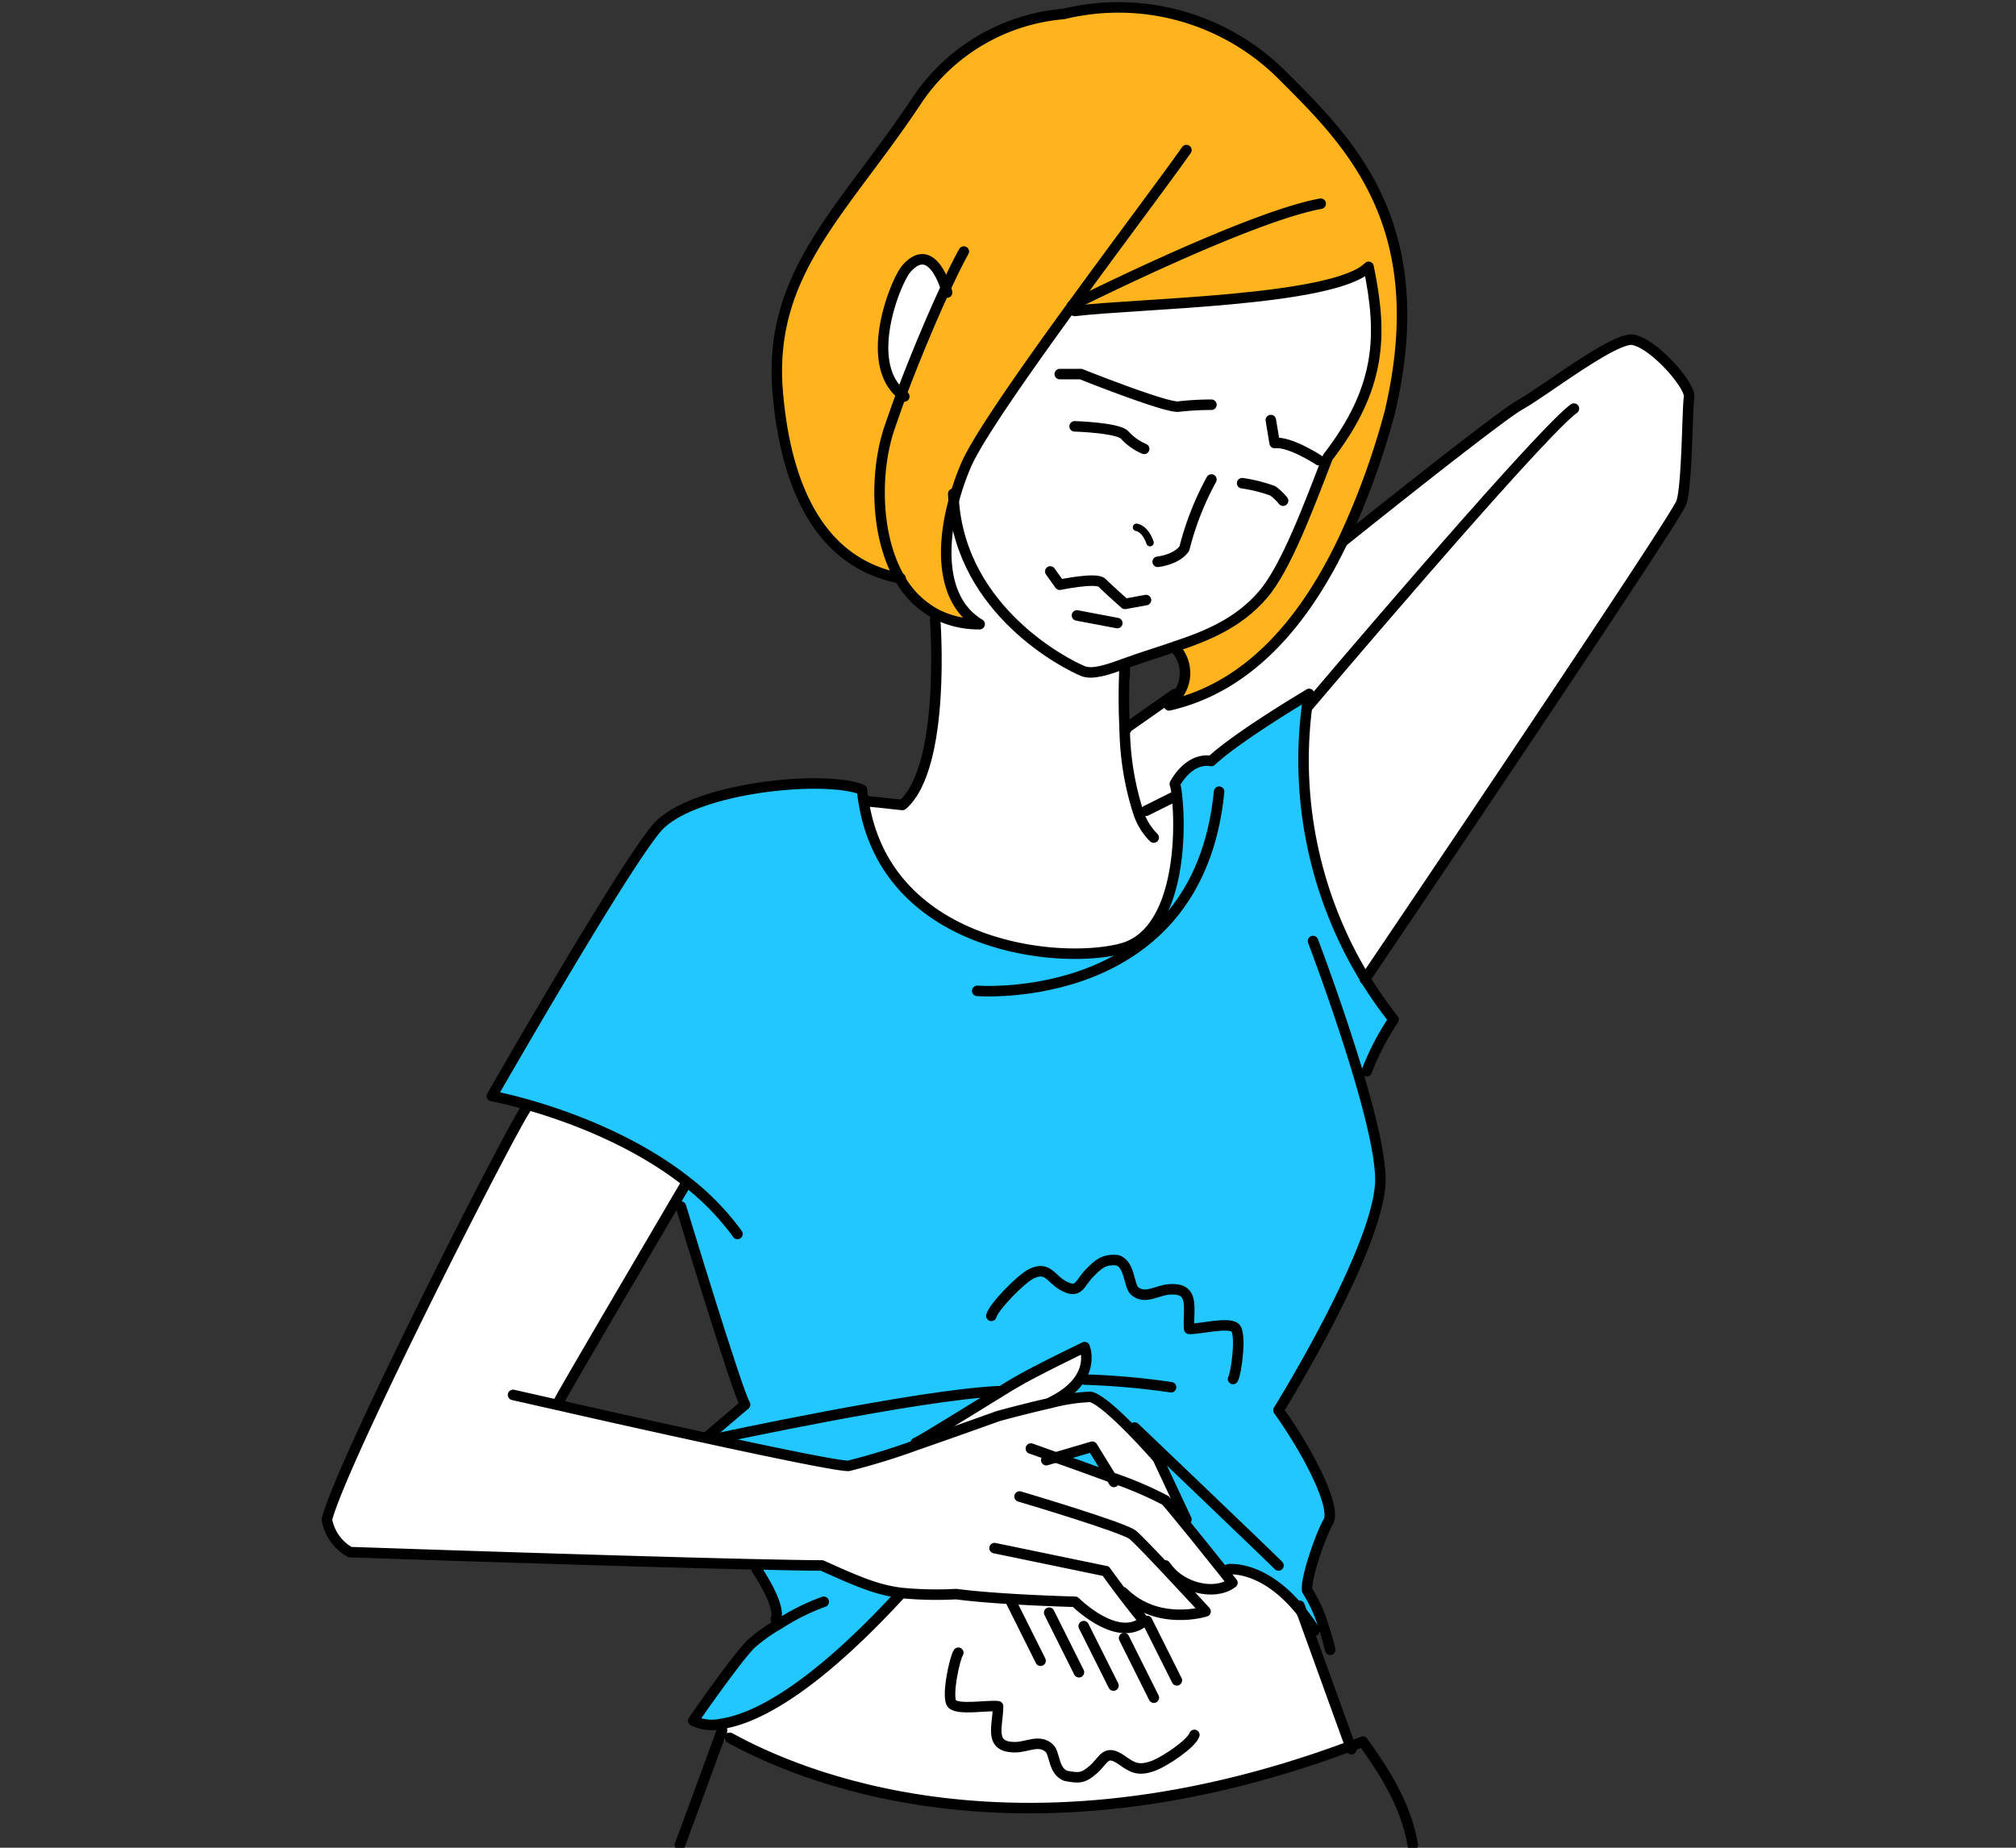 <svg xmlns="http://www.w3.org/2000/svg" xmlns:xlink="http://www.w3.org/1999/xlink" width="240" height="220" viewBox="0 0 240 220">
  <rect x="0" y="0" width="240" height="220" fill="#333333" stroke="none"/>
  <defs>
    <clipPath id="clip-path">
      <rect id="長方形_68" data-name="長方形 68" width="164" height="220" fill="none" stroke="#707070" stroke-linecap="round" stroke-linejoin="round" stroke-width="1"/>
    </clipPath>
    <clipPath id="clip-img_scene_oral_3">
      <rect width="240" height="220"/>
    </clipPath>
  </defs>
  <g id="img_scene_oral_3" clip-path="url(#clip-img_scene_oral_3)">
    <g id="グループ_538" data-name="グループ 538" transform="translate(38)">
      <g id="グループ_102" data-name="グループ 102" clip-path="url(#clip-path)">
        <path id="パス_1290" data-name="パス 1290" d="M112.139,36.079l-5.926-.79c3.308-2.135,10.8-7.584,13-7.584,2.5.236,7.071,5.473,6.853,6.841s-.219,10.491-.914,12.552c-.675,2.008-36.361,54.843-37.642,56.722a49.943,49.943,0,0,1-6.942-32.329H80.6s25.488-30.3,30.477-34.33" transform="translate(37.016 12.732)" fill="#fff"/>
        <path id="パス_1291" data-name="パス 1291" d="M87.544,67.71c-.51.292-8.532,5.073-11.62,7.954-2.741-.455-4.349,2.737-4.349,2.737a6.125,6.125,0,0,1,.237,1.369h-.019l-3.654,1.824-.914.2A34.079,34.079,0,0,1,65.6,71.871l5.976-4.18.273.184a7.426,7.426,0,0,1-.969,1.168c9.045-2.061,15.789-9.286,20.722-19.629l.073.034s18.49-14.832,21.013-16.2c.311-.181.712-.42,1.187-.73l4.989,1.35C113.875,37.9,87.325,69.279,87.325,69.279H87.29c.129-.912.237-1.46.254-1.569" transform="translate(30.292 14.943)" fill="#fff"/>
        <path id="パス_1292" data-name="パス 1292" d="M51.894,68.556C41.224,66.457,38.137,55.547,37.368,46.3,36.235,32.176,45.1,24.934,53.813,11.871A23.348,23.348,0,0,1,71.41,1.38a27.584,27.584,0,0,1,26.037,7.3c8,7.991,18.053,17.789,12.79,40.137a90.981,90.981,0,0,1-5.553,15.254C99.75,74.412,93.006,81.637,83.962,83.7a7.545,7.545,0,0,0,.968-1.168,4.324,4.324,0,0,0-.054-5.438l-.145-.42c3.78-1.257,7.527-2.789,10.433-6.184,2.722-3.174,5.426-10.472,7.693-16.329,6.4-8.3,6.541-14.557,4.859-22.677-4.093,4.106-27.445,4.342-34.99,5.254l-.5-.346C66.584,44.163,61.141,51.954,59.789,55.11a30.562,30.562,0,0,0-1.462,4.252C56.792,65.015,56.9,71.31,61.414,74.029a11.094,11.094,0,0,1-5.024-1.114,10.909,10.909,0,0,1-4.5-4.36m.2-21.913c1.625-4.342,3.6-9.029,5.28-12.66-.493-1.5-2.064-5.253-4.676-2.28-1.242,1.4-5.227,11.129-.6,14.94" transform="translate(17.21 0.287)" fill="#ffb41e" stroke="#707070" stroke-linecap="round" stroke-linejoin="round" stroke-width="1"/>
        <path id="パス_1293" data-name="パス 1293" d="M37.323,114.738c-6.413-5.073-14.289-7.881-19.04-9.233-2.577-.728-4.22-1.02-4.22-1.02S29.594,77.355,33.7,72.558C37.817,67.776,53.566,66.172,58.134,68c.056.511.111,1,.2,1.476,2.758,17.133,22.858,19.45,30.643,17.46,7-1.788,7.18-13.864,6.633-18.244a6.191,6.191,0,0,0-.238-1.368s1.608-3.193,4.349-2.737c3.087-2.883,11.109-7.663,11.62-7.954-.018.109-.126.657-.254,1.569a49.678,49.678,0,0,0,10.323,37.164,30.949,30.949,0,0,0-3.2,6.165l-1.023.292c1.554,5.237,2.814,10.436,2.631,13.172-.567,8.338-12.115,26.893-12.115,26.893,3.893,5.473,6.853,11.638,5.939,13.244-.914,1.588-2.741,6.825-2.523,8.21a17.444,17.444,0,0,1,1.994,4.453l-1.08.327a19.915,19.915,0,0,0-1.552-2.189c-4.477-5.673-8.715-5.108-8.715-5.108l-.658.2c-1.279-1.588-3.362-4.217-4.933-6.114l.474-.219-3.324-7.1s-5.958-6.842-8-7.3a21.635,21.635,0,0,0-4.77.731l-.018-.055c5.7-2.737,4.091-6.606,4.091-6.606s-6.157,2.957-8.44,4.342c-.4.238-1.007.6-1.737,1.058l-.091-.146c-9.594.439-33.8,5.692-33.8,5.692l-.019.092c-.311-.073-.6-.127-.914-.2l.019-.111,4.568-3.885c-.914-1.369-7.639-23.571-7.639-23.571l-.785-.382c.823-1.406,1.333-2.264,1.333-2.264Z" transform="translate(6.494 26.023)" fill="#23c7ff" stroke="#707070" stroke-linecap="round" stroke-linejoin="round" stroke-width="1"/>
        <path id="パス_1294" data-name="パス 1294" d="M72.03,69c-2.137.785-3.874,1.35-4.988.893-2.084-.857-14.417-7.15-15.368-20.25a30.82,30.82,0,0,1,1.462-4.252c1.352-3.156,6.8-10.947,12.443-18.717l.494.344c7.547-.912,30.9-1.149,34.99-5.253,1.682,8.118,1.536,14.375-4.859,22.677C93.939,50.3,91.233,57.6,88.512,60.773c-2.906,3.395-6.651,4.927-10.433,6.186-1.554.549-3.124,1.023-4.641,1.551-.494.163-.952.344-1.408.492" transform="translate(23.862 10.003)" fill="#fff" stroke="#707070" stroke-linecap="round" stroke-linejoin="round" stroke-width="1"/>
        <path id="パス_1295" data-name="パス 1295" d="M101.883,133.131l5.774,15.964c-42.318,15.781-68.9,1.7-73.873-1l-1.1-.4.183-.511-.11-.749c3.581-.511,10.342-3.484,21.34-15.452l.02-.144a42.956,42.956,0,0,0,6.614.144c5.243.693,14.16.912,14.16.912s5.026,5.035,8.222,2.3c-.731-.839-1.754-2.17-2.649-3.338l.126-.092c4.131,4.1,9.832,2.281,9.832,2.281s-1.881-2.062-3.912-4.214l.129-.111c2.048,1.807,5.245,2.246,6.981.912,0,0-.439-.547-1.115-1.4l.658-.2s4.238-.565,8.715,5.108" transform="translate(15.094 58.824)" fill="#fff" stroke="#707070" stroke-linecap="round" stroke-linejoin="round" stroke-width="1"/>
        <path id="パス_1296" data-name="パス 1296" d="M94,134.488l-2.248-3.649L87.4,132.116c1.865.639,4.314,1.534,6.6,2.372m-65.962-8.63c4.531,1.041,11.383,2.573,17.8,3.961.311.073.6.127.914.2,8,1.732,15.148,3.192,16.008,3.1a81.779,81.779,0,0,0,8.057-2.483c4.733-1.641,9.759-3.447,9.759-3.447s3.2-.877,6.194-1.549a21.635,21.635,0,0,1,4.77-.731c2.045.455,8,7.3,8,7.3l3.324,7.1-.475.219c1.573,1.9,3.654,4.526,4.933,6.114.677.857,1.115,1.4,1.115,1.4-1.735,1.334-4.933.895-6.98-.912l-.129.111c2.029,2.151,3.912,4.214,3.912,4.214s-5.7,1.824-9.832-2.281l-.127.092c.9,1.168,1.919,2.5,2.65,3.338-3.2,2.737-8.222-2.3-8.222-2.3s-8.918-.219-14.162-.912a42.956,42.956,0,0,1-6.614-.144c-2.814-.366-5.007-1.3-9.374-3.266-1.662,0-4.385-.055-7.746-.128-16.464-.363-48.44-1.46-48.44-1.46a5.592,5.592,0,0,1-2.741-3.885c1.827-7.061,21.927-46.523,23.754-49.023l.108-.365c4.751,1.35,12.627,4.16,19.041,9.233l-.2.254s-.512.858-1.333,2.262c-3.581,6.094-13.211,22.478-13.96,23.955Z" transform="translate(0.289 41.412)" fill="#fff" stroke="#707070" stroke-linecap="round" stroke-linejoin="round" stroke-width="1"/>
        <path id="パス_1297" data-name="パス 1297" d="M75.413,68.033a34.132,34.132,0,0,0,1.625,9.928l.914-.2,3.654-1.824h.019c.548,4.38.367,16.456-6.632,18.244-7.785,1.988-27.885-.328-30.643-17.46l.494-.09,4.11.438c5.243-4.56,3.893-22.112,3.893-22.112l.273-.528a11.1,11.1,0,0,0,5.024,1.112c-4.512-2.718-4.622-9.013-3.087-14.668.95,13.1,13.283,19.394,15.368,20.251,1.114.455,2.85-.108,4.988-.895-.056,1.15-.183,4.29,0,7.809" transform="translate(20.479 18.78)" fill="#fff" stroke="#707070" stroke-linecap="round" stroke-linejoin="round" stroke-width="1"/>
        <path id="パス_1298" data-name="パス 1298" d="M64.336,118.018l2.248,3.649c-2.283-.838-4.732-1.734-6.6-2.372Z" transform="translate(27.7 54.233)" fill="#23c7ff" stroke="#707070" stroke-linecap="round" stroke-linejoin="round" stroke-width="1"/>
        <path id="パス_1299" data-name="パス 1299" d="M68.686,109.893s1.609,3.868-4.091,6.6l.018.055c-3,.673-6.194,1.55-6.194,1.55s-5.026,1.807-9.759,3.447l-.073-.255c.567-.2,6.541-3.941,9.922-6,.729-.455,1.333-.82,1.737-1.058,2.283-1.387,8.44-4.342,8.44-4.342" transform="translate(22.436 50.5)" fill="#fff" stroke="#707070" stroke-linecap="round" stroke-linejoin="round" stroke-width="1"/>
        <path id="パス_1300" data-name="パス 1300" d="M66,113.492l.089.147c-3.381,2.061-9.355,5.8-9.922,6l.073.255a81.387,81.387,0,0,1-8.056,2.481c-.86.09-8-1.369-16.008-3.1l.02-.092s24.21-5.253,33.8-5.692" transform="translate(14.857 52.153)" fill="#23c7ff" stroke="#707070" stroke-linecap="round" stroke-linejoin="round" stroke-width="1"/>
        <path id="パス_1301" data-name="パス 1301" d="M53.38,24.548C51.7,28.181,49.725,32.867,48.1,37.21c-4.624-3.812-.639-13.537.6-14.94,2.612-2.975,4.184.784,4.676,2.278" transform="translate(21.205 9.722)" fill="#fff" stroke="#707070" stroke-linecap="round" stroke-linejoin="round" stroke-width="1"/>
        <path id="パス_1302" data-name="パス 1302" d="M40.658,134.734l-.364-.6c.693-1.588-2.285-5.929-2.285-5.929l.018-.585c3.364.074,6.084.128,7.749.128,4.365,1.97,6.557,2.9,9.373,3.266l-.02.146c-11,11.967-17.759,14.94-21.34,15.452a5,5,0,0,1-3.326-.384s5.043-7.3,6.87-9.122a19.4,19.4,0,0,1,3.326-2.37" transform="translate(14.066 58.644)" fill="#23c7ff" stroke="#707070" stroke-linecap="round" stroke-linejoin="round" stroke-width="1"/>
        <line id="線_156" data-name="線 156" x2="3.545" y2="7.095" transform="translate(95.819 195.039)" fill="none" stroke="#000" stroke-linecap="round" stroke-linejoin="round" stroke-width="1.25"/>
        <line id="線_157" data-name="線 157" x2="3.545" y2="7.079" transform="translate(98.559 192.995)" fill="none" stroke="#000" stroke-linecap="round" stroke-linejoin="round" stroke-width="1.25"/>
        <line id="線_158" data-name="線 158" x2="3.545" y2="7.079" transform="translate(91.013 193.615)" fill="none" stroke="#000" stroke-linecap="round" stroke-linejoin="round" stroke-width="1.25"/>
        <line id="線_159" data-name="線 159" x2="3.546" y2="7.096" transform="translate(86.901 192.01)" fill="none" stroke="#000" stroke-linecap="round" stroke-linejoin="round" stroke-width="1.25"/>
        <line id="線_160" data-name="線 160" x2="3.545" y2="7.096" transform="translate(82.334 190.642)" fill="none" stroke="#000" stroke-linecap="round" stroke-linejoin="round" stroke-width="1.25"/>
        <path id="パス_1303" data-name="パス 1303" d="M53.545,25.113s-.054-.219-.164-.565c-.493-1.5-2.064-5.253-4.678-2.28-1.241,1.4-5.226,11.129-.6,14.94a2.555,2.555,0,0,0,.348.276" transform="translate(21.206 9.722)" fill="none" stroke="#000" stroke-linecap="round" stroke-linejoin="round" stroke-width="1.25"/>
        <path id="パス_1304" data-name="パス 1304" d="M55.668,24.321c-.623,1.095-1.352,2.591-2.158,4.325-1.681,3.631-3.654,8.318-5.28,12.66-.512,1.423-1,2.811-1.443,4.1-1.681,5.037-1.719,12.682,1.241,17.808a10.9,10.9,0,0,0,4.5,4.361A11.094,11.094,0,0,0,57.55,68.69c-4.514-2.718-4.622-9.013-3.087-14.668a30.887,30.887,0,0,1,1.462-4.252c1.352-3.156,6.8-10.945,12.443-18.717.092-.128.184-.257.275-.365C74.3,22.9,80.116,15.181,82.163,12.243" transform="translate(21.074 5.626)" fill="none" stroke="#000" stroke-linecap="round" stroke-linejoin="round" stroke-width="1.25"/>
        <path id="パス_1305" data-name="パス 1305" d="M66.091,27.021c7.547-.912,30.9-1.149,34.99-5.254,1.682,8.119,1.536,14.376-4.859,22.678C93.955,50.3,91.251,57.6,88.529,60.773,85.623,64.168,81.877,65.7,78.1,66.957c-1.554.549-3.124,1.023-4.641,1.553-.494.163-.952.344-1.408.492-2.139.785-3.875,1.349-4.988.893-2.084-.857-14.419-7.15-15.368-20.25-.038-.274-.038-.566-.056-.86" transform="translate(23.844 10.003)" fill="none" stroke="#000" stroke-linecap="round" stroke-linejoin="round" stroke-width="1.25"/>
        <path id="パス_1306" data-name="パス 1306" d="M74.683,39.117a34.838,34.838,0,0,0-3.217,8.21c-.914,1.352-3.178,1.588-3.178,1.588" transform="translate(31.533 17.976)" fill="none" stroke="#000" stroke-linecap="round" stroke-linejoin="round" stroke-width="1.25"/>
        <path id="パス_1307" data-name="パス 1307" d="M68.171,44.842s-.477-1.605-1.608-1.824" transform="translate(30.737 19.768)" fill="none" stroke="#000" stroke-linecap="round" stroke-linejoin="round" stroke-width="0.886"/>
        <path id="パス_1308" data-name="パス 1308" d="M61.525,34.78s5.318.163,5.993,1.076A6.731,6.731,0,0,0,69.8,37.461" transform="translate(28.41 15.983)" fill="none" stroke="#000" stroke-linecap="round" stroke-linejoin="round" stroke-width="1.25"/>
        <path id="パス_1309" data-name="パス 1309" d="M75.163,39.418a17.932,17.932,0,0,1,3.654.912A6.707,6.707,0,0,1,80.041,41.5" transform="translate(34.708 18.114)" fill="none" stroke="#000" stroke-linecap="round" stroke-linejoin="round" stroke-width="1.25"/>
        <path id="パス_1310" data-name="パス 1310" d="M78.366,34.167a33.291,33.291,0,0,0-3.893.219c-1.37.236-11.639-3.868-11.639-3.868H60.313" transform="translate(27.851 14.024)" fill="none" stroke="#000" stroke-linecap="round" stroke-linejoin="round" stroke-width="1.25"/>
        <path id="パス_1311" data-name="パス 1311" d="M77.5,34.268,77.956,37c1.827-.219,5.264,2.043,5.264,2.043" transform="translate(35.787 15.747)" fill="none" stroke="#000" stroke-linecap="round" stroke-linejoin="round" stroke-width="1.25"/>
        <path id="パス_1312" data-name="パス 1312" d="M59.538,46.617,60.671,48.2s4.349-.912,5.024-.236c.675.692,2.741,2.516,2.741,2.516l2.5-.455" transform="translate(27.493 21.422)" fill="none" stroke="#000" stroke-linecap="round" stroke-linejoin="round" stroke-width="1.25"/>
        <line id="線_161" data-name="線 161" x2="4.806" y2="0.912" transform="translate(90.208 73.276)" fill="none" stroke="#000" stroke-linecap="round" stroke-linejoin="round" stroke-width="1.25"/>
        <path id="パス_1313" data-name="パス 1313" d="M61.337,28.714a.258.258,0,0,1,.056-.036c1.243-.619,21.1-10.526,29.51-12.06" transform="translate(28.323 7.636)" fill="none" stroke="#000" stroke-linecap="round" stroke-linejoin="round" stroke-width="1.25"/>
        <path id="パス_1314" data-name="パス 1314" d="M84.875,77.094a4.323,4.323,0,0,1,.056,5.437,7.507,7.507,0,0,1-.969,1.168c9.044-2.061,15.789-9.286,20.722-19.629a91.158,91.158,0,0,0,5.555-15.254c5.262-22.35-4.787-32.146-12.79-40.137a27.583,27.583,0,0,0-26.038-7.3,23.345,23.345,0,0,0-17.6,10.49C45.1,24.935,36.237,32.177,37.368,46.3c.769,9.251,3.856,20.161,14.527,22.258.037,0,.072.019.11.019" transform="translate(17.21 0.287)" fill="none" stroke="#000" stroke-linecap="round" stroke-linejoin="round" stroke-width="1.25"/>
        <path id="パス_1315" data-name="パス 1315" d="M52.691,50.518S54.042,68.069,48.8,72.63l-4.11-.438" transform="translate(20.635 23.215)" fill="none" stroke="#000" stroke-linecap="round" stroke-linejoin="round" stroke-width="1.25"/>
        <path id="パス_1316" data-name="パス 1316" d="M65.63,55.791s.018-1.578,0-1.269c-.056,1.149-.183,4.046,0,7.567a34.081,34.081,0,0,0,1.625,9.926A7.477,7.477,0,0,0,69.083,75" transform="translate(30.262 24.725)" fill="none" stroke="#000" stroke-linecap="round" stroke-linejoin="round" stroke-width="1.25"/>
        <line id="線_162" data-name="線 162" y1="1.824" x2="3.654" transform="translate(98.431 94.713)" fill="none" stroke="#000" stroke-linecap="round" stroke-linejoin="round" stroke-width="1.25"/>
        <path id="パス_1317" data-name="パス 1317" d="M80.839,56.617l-.019.019c-.018.109-.127.657-.254,1.569a49.932,49.932,0,0,0,6.942,32.329,49.008,49.008,0,0,0,3.381,4.835,30.994,30.994,0,0,0-3.2,6.165" transform="translate(37.016 26.017)" fill="none" stroke="#000" stroke-linecap="round" stroke-linejoin="round" stroke-width="1.25"/>
        <path id="パス_1318" data-name="パス 1318" d="M43.3,120.9a30.883,30.883,0,0,0-5.977-6.167c-6.413-5.072-14.289-7.881-19.04-9.233-2.576-.728-4.219-1.02-4.219-1.02S29.594,77.355,33.7,72.558c4.112-4.78,19.86-6.385,24.428-4.561.057.512.111,1,.2,1.477,2.758,17.132,22.858,19.448,30.644,17.46,7-1.789,7.179-13.864,6.632-18.244a6.125,6.125,0,0,0-.237-1.369s1.606-3.192,4.347-2.737c3.087-2.883,11.109-7.663,11.62-7.954" transform="translate(6.494 26.023)" fill="none" stroke="#000" stroke-linecap="round" stroke-linejoin="round" stroke-width="1.25"/>
        <path id="パス_1319" data-name="パス 1319" d="M53.587,88.3s26.277,2.061,28.8-23.717" transform="translate(24.745 29.677)" fill="none" stroke="#000" stroke-linecap="round" stroke-linejoin="round" stroke-width="1.25"/>
        <path id="パス_1320" data-name="パス 1320" d="M82.237,76.768s3.03,7.956,5.371,15.8C89.162,97.8,90.422,103,90.239,105.74c-.567,8.337-12.115,26.892-12.115,26.892,3.893,5.473,6.854,11.64,5.941,13.245-.914,1.588-2.741,6.823-2.524,8.21a17.406,17.406,0,0,1,1.994,4.452c.474,1.443.747,2.61.747,2.61" transform="translate(36.075 35.278)" fill="none" stroke="#000" stroke-linecap="round" stroke-linejoin="round" stroke-width="1.25"/>
        <path id="パス_1321" data-name="パス 1321" d="M80.462,68.906S107.012,37.526,112,33.493l.219-.163" transform="translate(37.155 15.316)" fill="none" stroke="#000" stroke-linecap="round" stroke-linejoin="round" stroke-width="1.25"/>
        <path id="パス_1322" data-name="パス 1322" d="M83.438,51.659s18.488-14.832,21.013-16.2c.31-.181.71-.42,1.186-.73,3.308-2.135,9.867-7.023,12.06-7.023,2.5.236,7.071,5.473,6.854,6.841s-.221,10.491-.914,12.552c-.677,2.008-36.361,54.843-37.643,56.722a.18.18,0,0,1-.035.054" transform="translate(38.529 12.731)" fill="none" stroke="#000" stroke-linecap="round" stroke-linejoin="round" stroke-width="1.25"/>
        <path id="パス_1323" data-name="パス 1323" d="M71.639,56.617,65.663,60.8h.19" transform="translate(30.228 26.018)" fill="none" stroke="#000" stroke-linecap="round" stroke-linejoin="round" stroke-width="1.25"/>
        <path id="パス_1324" data-name="パス 1324" d="M29.462,98.431S36.188,120.633,37.1,122l-4.568,3.885" transform="translate(13.605 45.232)" fill="none" stroke="#000" stroke-linecap="round" stroke-linejoin="round" stroke-width="1.25"/>
        <path id="パス_1325" data-name="パス 1325" d="M32.188,119.185s24.21-5.254,33.8-5.692" transform="translate(14.863 52.154)" fill="none" stroke="#000" stroke-linecap="round" stroke-linejoin="round" stroke-width="1.25"/>
        <path id="パス_1326" data-name="パス 1326" d="M34.668,96.617s-.512.858-1.333,2.264c-3.581,6.094-13.211,22.477-13.96,23.954" transform="translate(8.947 44.399)" fill="none" stroke="#000" stroke-linecap="round" stroke-linejoin="round" stroke-width="1.25"/>
        <path id="パス_1327" data-name="パス 1327" d="M24.379,90.367C22.552,92.867,2.452,132.329.625,139.39a5.588,5.588,0,0,0,2.741,3.885s31.976,1.1,48.44,1.46c3.361.074,6.084.128,7.746.128,4.368,1.97,6.56,2.9,9.374,3.266a42.92,42.92,0,0,0,6.614.146c5.243.692,14.162.912,14.162.912s5.024,5.034,8.222,2.3c-.731-.838-1.754-2.169-2.65-3.338-1.06-1.4-1.918-2.608-1.918-2.608L80.109,142.8" transform="translate(0.289 41.527)" fill="none" stroke="#000" stroke-linecap="round" stroke-linejoin="round" stroke-width="1.25"/>
        <path id="パス_1328" data-name="パス 1328" d="M57.038,122.08s12.314,3.649,13.466,4.561c.567.457,2.741,2.737,4.768,4.908,2.029,2.153,3.912,4.214,3.912,4.214s-5.7,1.824-9.832-2.281" transform="translate(26.338 56.1)" fill="none" stroke="#000" stroke-linecap="round" stroke-linejoin="round" stroke-width="1.25"/>
        <path id="パス_1329" data-name="パス 1329" d="M59.212,119.623l1.133-.328,4.349-1.277,2.248,3.649.329.547" transform="translate(27.342 54.233)" fill="none" stroke="#000" stroke-linecap="round" stroke-linejoin="round" stroke-width="1.25"/>
        <path id="パス_1330" data-name="パス 1330" d="M73.97,132.088a6.588,6.588,0,0,0,1,1.149c2.046,1.807,5.245,2.246,6.98.912,0,0-.437-.546-1.114-1.4-1.279-1.588-3.362-4.217-4.933-6.113-.933-1.15-1.682-2.045-1.937-2.3a43.152,43.152,0,0,0-6.451-2.737c-2.283-.839-4.732-1.734-6.6-2.373-1.753-.638-2.96-1.057-2.96-1.057" transform="translate(26.765 54.302)" fill="none" stroke="#000" stroke-linecap="round" stroke-linejoin="round" stroke-width="1.25"/>
        <path id="パス_1331" data-name="パス 1331" d="M95.947,128.625l-.092-.2-3.324-7.1s-5.958-6.842-8-7.3a21.635,21.635,0,0,0-4.77.731c-3,.673-6.195,1.549-6.195,1.549s-5.024,1.808-9.757,3.449a81.617,81.617,0,0,1-8.057,2.481c-.86.092-8-1.368-16.008-3.1-.31-.073-.6-.127-.914-.2-6.413-1.388-13.264-2.921-17.8-3.961-3.179-.711-5.243-1.184-5.243-1.184" transform="translate(7.29 52.292)" fill="none" stroke="#000" stroke-linecap="round" stroke-linejoin="round" stroke-width="1.25"/>
        <path id="パス_1332" data-name="パス 1332" d="M48.587,121.295c.567-.2,6.541-3.941,9.922-6,.729-.457,1.333-.822,1.737-1.06,2.283-1.385,8.44-4.341,8.44-4.341s1.609,3.868-4.091,6.6" transform="translate(22.436 50.5)" fill="none" stroke="#000" stroke-linecap="round" stroke-linejoin="round" stroke-width="1.25"/>
        <path id="パス_1333" data-name="パス 1333" d="M35.625,128.018s2.979,4.342,2.283,5.929" transform="translate(16.45 58.829)" fill="none" stroke="#000" stroke-linecap="round" stroke-linejoin="round" stroke-width="1.25"/>
        <path id="パス_1334" data-name="パス 1334" d="M45.993,130.955a26.562,26.562,0,0,0-5.335,2.664,19.341,19.341,0,0,0-3.324,2.37c-1.827,1.824-6.872,9.122-6.872,9.122a5,5,0,0,0,3.326.384c3.581-.512,10.343-3.485,21.342-15.452" transform="translate(14.066 59.759)" fill="none" stroke="#000" stroke-linecap="round" stroke-linejoin="round" stroke-width="1.25"/>
        <path id="パス_1335" data-name="パス 1335" d="M33.438,141.768c4.969,2.7,31.554,16.785,73.872,1,.494-.163.987-.344,1.5-.547,2.285,3.193,5.116,7.353,5.939,12.316" transform="translate(15.441 65.147)" fill="none" stroke="#000" stroke-linecap="round" stroke-linejoin="round" stroke-width="1.25"/>
        <path id="パス_1336" data-name="パス 1336" d="M34.4,141.143l-.184.511-4.841,13.172" transform="translate(13.564 64.86)" fill="none" stroke="#000" stroke-linecap="round" stroke-linejoin="round" stroke-width="1.25"/>
        <path id="パス_1337" data-name="パス 1337" d="M79.837,130.992l.273.766,5.775,15.964.129.365" transform="translate(36.866 60.195)" fill="none" stroke="#000" stroke-linecap="round" stroke-linejoin="round" stroke-width="1.25"/>
        <path id="パス_1338" data-name="パス 1338" d="M74.063,128.023s4.236-.565,8.714,5.108a19.639,19.639,0,0,1,1.552,2.189" transform="translate(34.2 58.824)" fill="none" stroke="#000" stroke-linecap="round" stroke-linejoin="round" stroke-width="1.25"/>
        <path id="パス_1339" data-name="パス 1339" d="M66.413,116.455s15.293,14.6,17.12,16.42" transform="translate(30.667 53.515)" fill="none" stroke="#000" stroke-linecap="round" stroke-linejoin="round" stroke-width="1.25"/>
        <path id="パス_1340" data-name="パス 1340" d="M62.337,112.543a89.766,89.766,0,0,1,10.288.912" transform="translate(28.785 51.717)" fill="none" stroke="#000" stroke-linecap="round" stroke-linejoin="round" stroke-width="1.25"/>
        <path id="パス_1341" data-name="パス 1341" d="M54.738,109.435c.31-1.114,3.581-4.453,4.786-5.018,1.919-.93,2.3.585,3.675,1.369,1.972,1.149,2.026-.2,3.176-1.387s1.81-1.734,3.364-1.587c1.517.455,1.351,3.064,2.065,3.666,1.223,1.041,2.611-.055,4.02-.181,3.27-.311,2.3,2.28,2.466,4.687,1.133.073,4.624-.857,5.464-.144.8.638.146,5.454-.238,6.111" transform="translate(25.276 47.235)" fill="none" stroke="#000" stroke-linecap="round" stroke-linejoin="round" stroke-width="1.25"/>
        <path id="パス_1342" data-name="パス 1342" d="M80.463,144.607c-.4,1.1-3.507,3.139-4.749,3.631-1.975.768-2.668.22-3.966-.676-1.881-1.293-2.046.055-3.29,1.15s-1.754,1.058-3.307.768c-1.478-.566-1.279-2.61-1.935-3.265-1.153-1.133-2.633-.166-4.02-.146-3.289.053-2.12-2.465-2.1-4.872-1.115-.165-4.676.492-5.464-.273-.731-.712.292-5.473.731-6.1" transform="translate(23.723 61.959)" fill="none" stroke="#000" stroke-linecap="round" stroke-linejoin="round" stroke-width="1.25"/>
      </g>
    </g>
  </g>
</svg>
